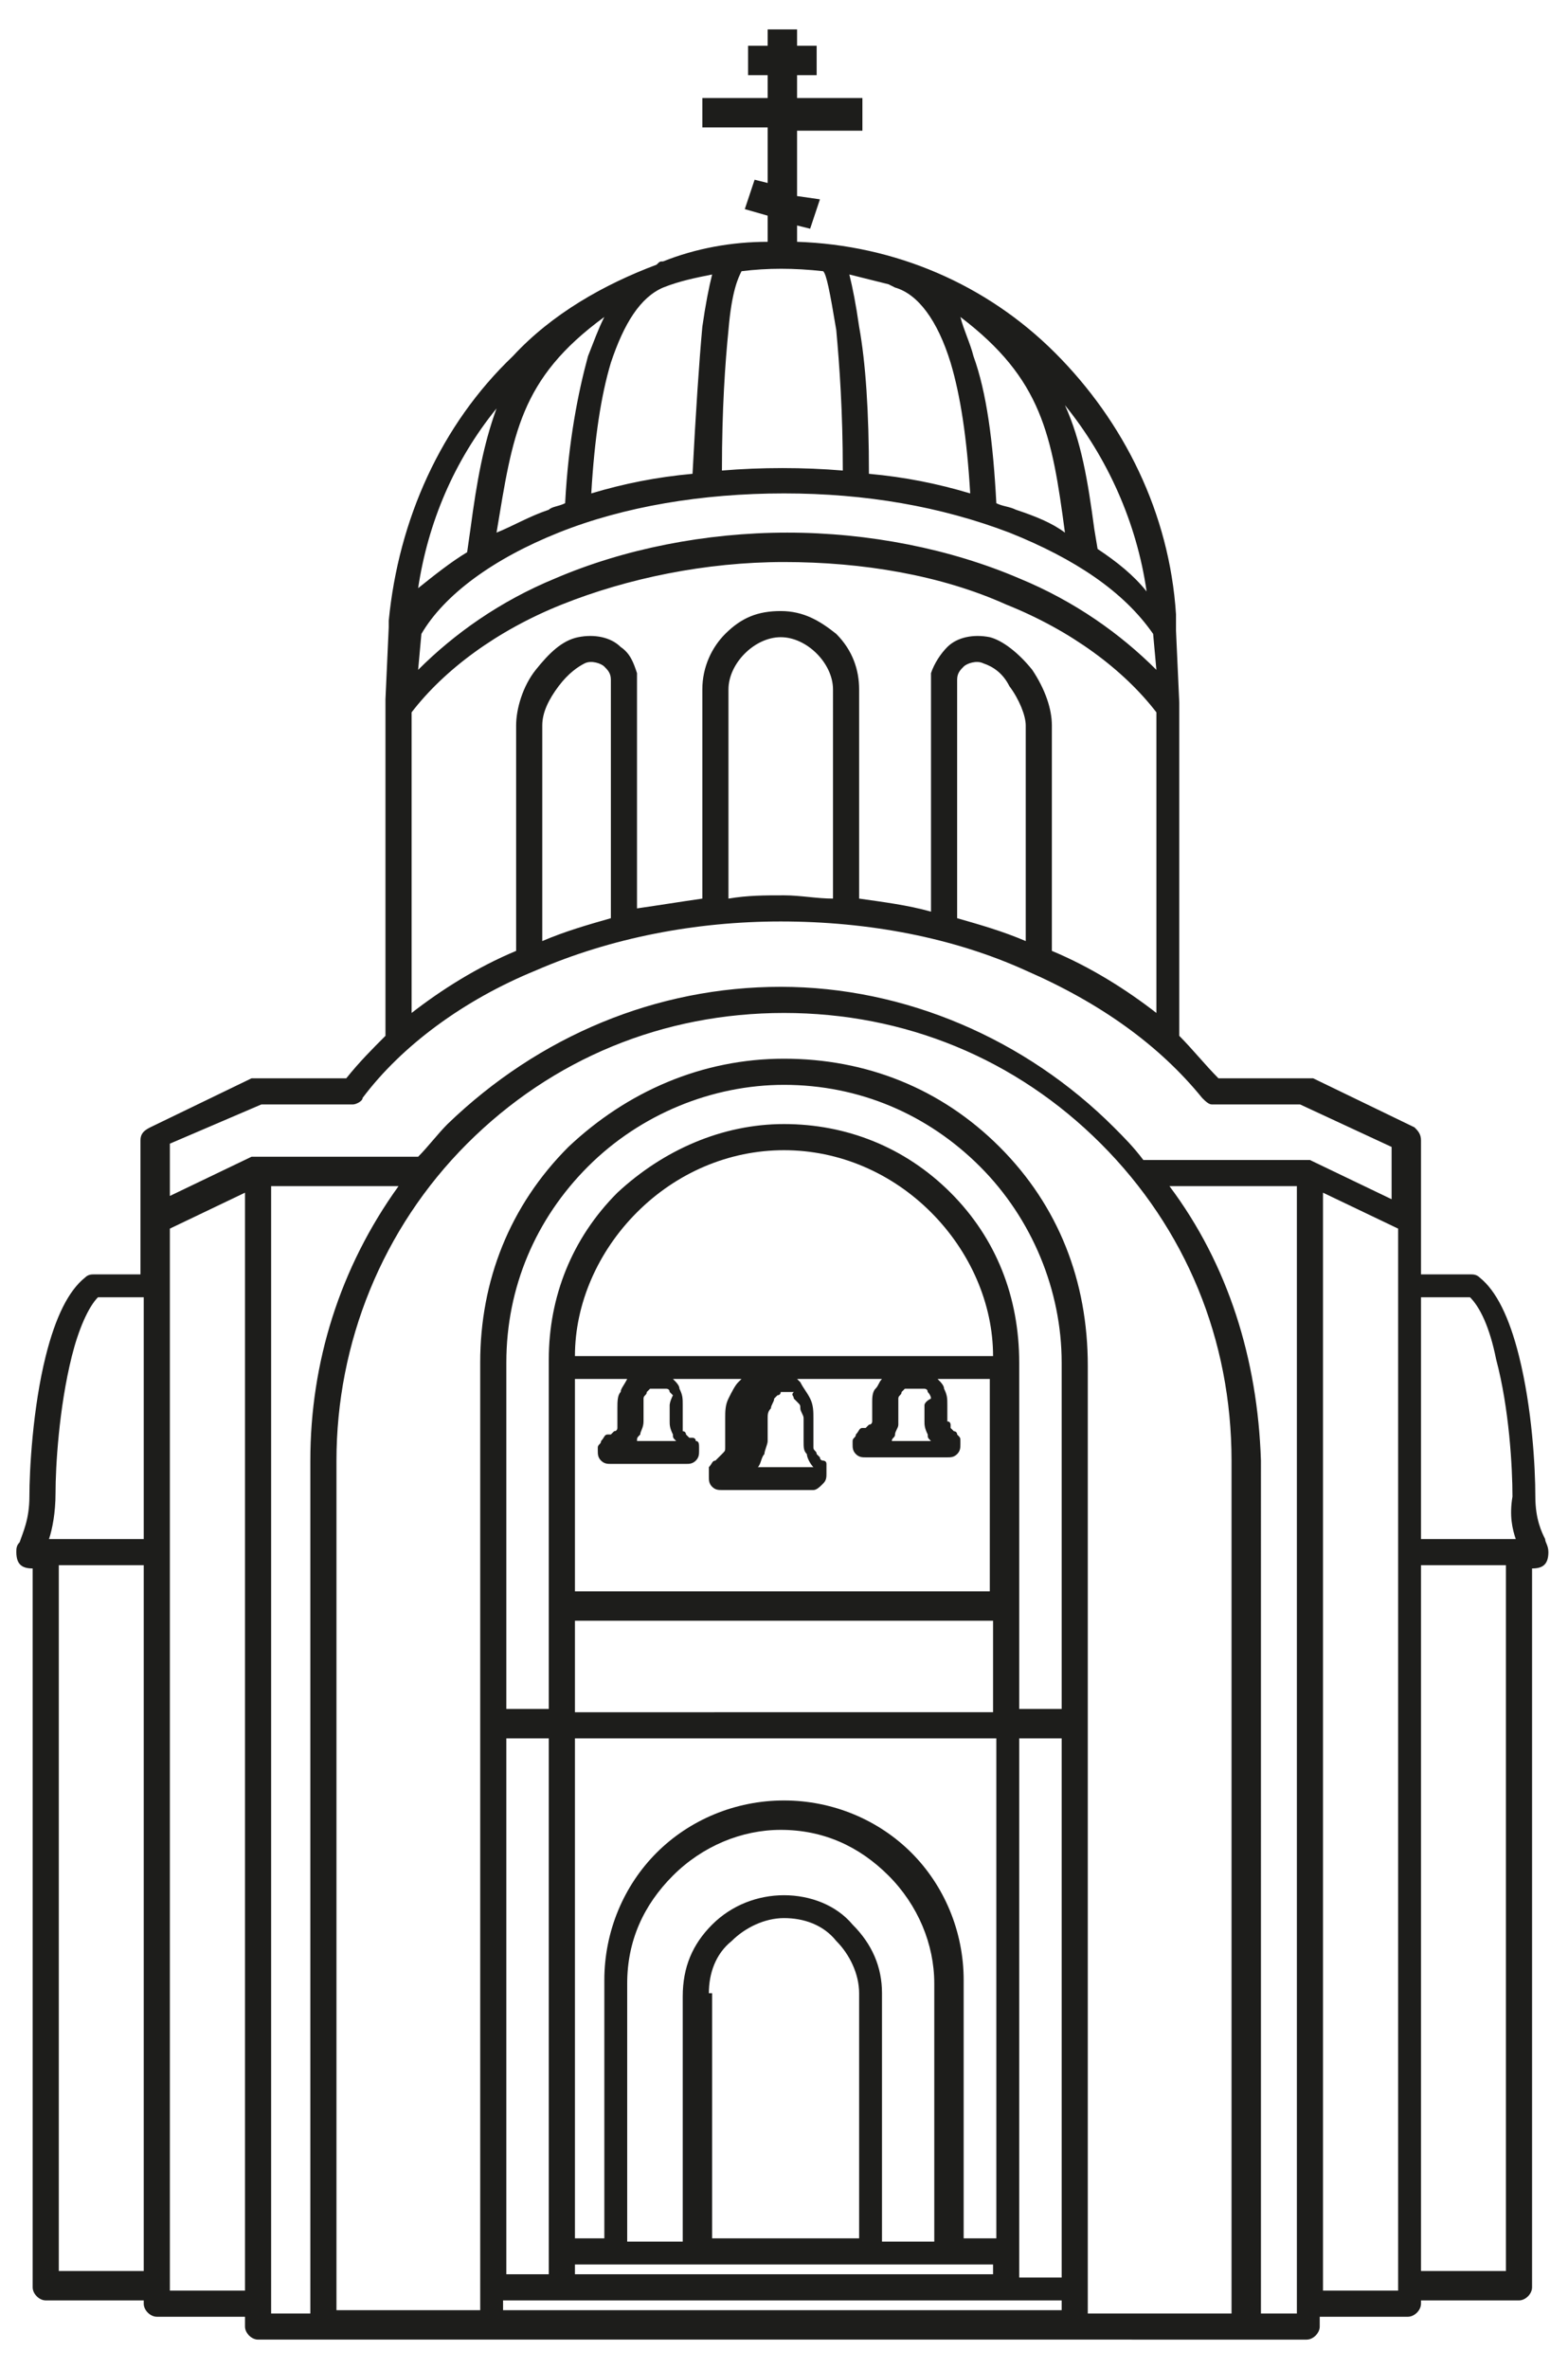 <?xml version="1.0" encoding="UTF-8"?> <svg xmlns:xodm="http://www.corel.com/coreldraw/odm/2003" xmlns="http://www.w3.org/2000/svg" xmlns:xlink="http://www.w3.org/1999/xlink" version="1.1" id="Слой_1" x="0px" y="0px" viewBox="0 0 48 72.5" style="enable-background:new 0 0 48 72.5;" xml:space="preserve"> <style type="text/css"> .st0{fill:#1D1D1B;} </style> <path class="st0" d="M47.3,47.1c-0.1-0.2-0.3-0.6-0.3-1.3c0-0.9-0.1-2.7-0.5-4.3c-0.3-1.2-0.7-2-1.2-2.4c-0.1-0.1-0.2-0.1-0.3-0.1 h-1.5v-4.1c0-0.2-0.1-0.3-0.2-0.4L40.2,33c-0.1,0-0.1,0-0.2,0l-2.7,0c-0.4-0.4-0.8-0.9-1.2-1.3V21.5l-0.1-2.2h0l0-0.5h0 c-0.2-3.1-1.6-5.9-3.7-8c-2.1-2.1-4.9-3.3-7.9-3.4l0-0.5l0.4,0.1l0.3-0.9L24.4,6l0-2h2V3h-2l0-0.7H25V1.4h-0.6l0-0.5h-0.9l0,0.5 h-0.6v0.9h0.6l0,0.7h-2v0.9h2l0,1.7l-0.4-0.1l-0.3,0.9l0.7,0.2l0,0.8c-1.1,0-2.2,0.2-3.2,0.6c-0.1,0-0.1,0-0.2,0.1 c-1.6,0.6-3.2,1.5-4.4,2.8c-2.2,2.1-3.5,5-3.8,8.1c0,0.1,0,0.2,0,0.2l-0.1,2.2h0v10.3c-0.4,0.4-0.8,0.8-1.2,1.3l-2.7,0 c-0.1,0-0.1,0-0.2,0l-3.1,1.5c-0.2,0.1-0.3,0.2-0.3,0.4v4.1H2.9c-0.1,0-0.2,0-0.3,0.1c-0.5,0.4-0.9,1.2-1.2,2.4 c-0.4,1.6-0.5,3.5-0.5,4.3c0,0.7-0.2,1.1-0.3,1.4c-0.1,0.1-0.1,0.2-0.1,0.3c0,0.4,0.2,0.5,0.5,0.5v22c0,0.2,0.2,0.4,0.4,0.4h3v0.1 c0,0.2,0.2,0.4,0.4,0.4h2.7v0.3c0,0.2,0.2,0.4,0.4,0.4H40c0.2,0,0.4-0.2,0.4-0.4v-0.3h2.7c0.2,0,0.4-0.2,0.4-0.4v-0.1h3 c0.2,0,0.4-0.2,0.4-0.4v-22c0.3,0,0.5-0.1,0.5-0.5C47.4,47.3,47.3,47.2,47.3,47.1z M46.1,47.9v21.6h-2.6V47.9H46.1z M46.4,47.1h-2.9 v-7.4H45c0.3,0.3,0.6,0.9,0.8,1.9c0.4,1.5,0.5,3.3,0.5,4.2C46.2,46.4,46.3,46.8,46.4,47.1z M42.8,37.6v32.5h-2.3V36.5L42.8,37.6z M7.5,36.5v33.6H5.2V37.6L7.5,36.5z M35.8,36.3h3.9v34.5h-1.1V44.7C38.5,41.6,37.6,38.7,35.8,36.3z M32.5,53.2v16.5h-1.3V53.2H32.5z M32.5,70.4v0.3H15.4v-0.3H32.5z M16.8,69.6h-1.3V53.2h1.3L16.8,69.6z M29.1,36.5c-1.4-1.4-3.2-2.1-5.1-2.1c-1.9,0-3.7,0.8-5.1,2.1 c-1.4,1.4-2.1,3.2-2.1,5.1v10.7h-1.3V41.7c0-2.3,0.9-4.4,2.5-6c1.6-1.6,3.8-2.5,6-2.5c2.3,0,4.4,0.9,6,2.5c1.6,1.6,2.5,3.8,2.5,6 v10.6h-1.3V41.7C31.2,39.7,30.5,37.9,29.1,36.5z M30.4,69.3v0.3H17.6v-0.3H30.4z M21.7,61c0-0.6,0.2-1.2,0.7-1.6 c0.4-0.4,1-0.7,1.6-0.7c0.6,0,1.2,0.2,1.6,0.7c0.4,0.4,0.7,1,0.7,1.6v7.5h-4.5V61z M26.1,58.9C25.6,58.3,24.8,58,24,58 c-0.8,0-1.6,0.3-2.2,0.9c-0.6,0.6-0.9,1.3-0.9,2.2v7.5h-1.7v-7.9c0-1.3,0.5-2.4,1.4-3.3c0.9-0.9,2.1-1.4,3.3-1.4 c1.3,0,2.4,0.5,3.3,1.4c0.9,0.9,1.4,2.1,1.4,3.3v7.9H27V61C27,60.2,26.7,59.5,26.1,58.9z M30.4,68.5h-0.9v-7.9 c0-1.5-0.6-2.9-1.6-3.9c-1-1-2.4-1.6-3.9-1.6c-1.5,0-2.9,0.6-3.9,1.6c-1,1-1.6,2.4-1.6,3.9v7.9h-0.9V53.2h12.9V68.5z M30.4,49.6v2.8 H17.6v-2.8H30.4z M20.5,43v0.5c0,0.1,0,0.2,0.1,0.4c0,0.1,0,0.1,0.1,0.2h-1.2c0-0.1,0-0.1,0.1-0.2c0-0.1,0.1-0.2,0.1-0.4V43 c0-0.1,0-0.1,0-0.2c0-0.1,0.1-0.1,0.1-0.2c0,0,0,0,0.1-0.1c0,0,0.1,0,0.1,0c0.1,0,0.2,0,0.2,0c0,0,0.1,0,0.1,0c0,0,0.1,0,0.1,0 c0,0,0.1,0,0.1,0.1c0,0,0.1,0.1,0.1,0.1C20.5,42.9,20.5,43,20.5,43z M19,42.6c-0.1,0.1-0.1,0.3-0.1,0.5v0.5c0,0.1,0,0.1,0,0.1 c0,0,0,0.1-0.1,0.1c0,0,0,0-0.1,0.1c0,0-0.1,0-0.1,0c-0.1,0-0.1,0.1-0.2,0.2c0,0.1-0.1,0.1-0.1,0.2v0.1c0,0.1,0,0.2,0.1,0.3 c0.1,0.1,0.2,0.1,0.3,0.1h2.3c0.1,0,0.2,0,0.3-0.1c0.1-0.1,0.1-0.2,0.1-0.3v-0.1c0-0.1,0-0.2-0.1-0.2c0-0.1-0.1-0.1-0.1-0.1 c0,0,0,0-0.1,0c0,0,0,0-0.1-0.1c0,0,0-0.1-0.1-0.1c0,0,0-0.1,0-0.1V43c0-0.2,0-0.3-0.1-0.5c0-0.1-0.1-0.2-0.2-0.3h2.1 c0,0,0,0-0.1,0.1c-0.1,0.1-0.2,0.3-0.3,0.5c-0.1,0.2-0.1,0.4-0.1,0.6v0.7c0,0.1,0,0.2,0,0.2c0,0.1,0,0.1-0.1,0.2 c0,0-0.1,0.1-0.1,0.1c0,0-0.1,0.1-0.1,0.1c-0.1,0-0.1,0.1-0.2,0.2c0,0.1,0,0.1,0,0.2v0.1c0,0.1,0,0.2,0.1,0.3 c0.1,0.1,0.2,0.1,0.3,0.1h2.8c0.1,0,0.2-0.1,0.3-0.2c0.1-0.1,0.1-0.2,0.1-0.3v-0.1c0-0.1,0-0.1,0-0.2l0,0c0-0.1-0.1-0.1-0.1-0.1 c0,0-0.1,0-0.1-0.1c0,0-0.1-0.1-0.1-0.1c0-0.1-0.1-0.1-0.1-0.2c0-0.1,0-0.2,0-0.2v-0.7c0-0.2,0-0.4-0.1-0.6 c-0.1-0.2-0.2-0.3-0.3-0.5c0,0,0,0-0.1-0.1H27c-0.1,0.1-0.1,0.2-0.2,0.3c-0.1,0.1-0.1,0.3-0.1,0.4v0.5c0,0.1,0,0.1,0,0.1 c0,0,0,0.1-0.1,0.1c0,0,0,0-0.1,0.1c0,0,0,0-0.1,0c-0.1,0-0.1,0.1-0.2,0.2c0,0.1-0.1,0.1-0.1,0.2v0.1c0,0.1,0,0.2,0.1,0.3 c0.1,0.1,0.2,0.1,0.3,0.1H29c0.1,0,0.2,0,0.3-0.1c0.1-0.1,0.1-0.2,0.1-0.3v-0.1c0-0.1,0-0.1-0.1-0.2c0-0.1-0.1-0.1-0.1-0.1 c0,0,0,0-0.1-0.1c0,0,0,0,0-0.1c0,0,0-0.1-0.1-0.1c0,0,0-0.1,0-0.1V43c0-0.2,0-0.3-0.1-0.5c0-0.1-0.1-0.2-0.2-0.3h1.6v6.5H17.6v-6.5 h1.6C19.1,42.4,19,42.5,19,42.6z M24.3,42.8c0,0,0.1,0.1,0.1,0.1c0.1,0.1,0.1,0.1,0.1,0.2c0,0.1,0.1,0.2,0.1,0.3v0.7 c0,0.2,0,0.3,0.1,0.4c0,0.1,0.1,0.3,0.2,0.4h-1.7c0,0,0,0,0,0c0.1-0.1,0.1-0.3,0.2-0.4c0-0.1,0.1-0.3,0.1-0.4v-0.7 c0-0.1,0-0.2,0.1-0.3c0-0.1,0.1-0.2,0.1-0.3c0,0,0.1-0.1,0.1-0.1c0,0,0.1,0,0.1-0.1c0,0,0.1,0,0.1,0c0.1,0,0.1,0,0.2,0 c0,0,0.1,0,0.1,0C24.2,42.7,24.3,42.7,24.3,42.8z M28.3,43v0.5c0,0.1,0,0.2,0.1,0.4c0,0.1,0,0.1,0.1,0.2h-1.2c0-0.1,0.1-0.1,0.1-0.2 c0-0.1,0.1-0.2,0.1-0.3V43c0-0.1,0-0.1,0-0.2c0-0.1,0.1-0.1,0.1-0.2c0,0,0,0,0.1-0.1c0,0,0.1,0,0.1,0c0,0,0,0,0.1,0l0.1,0 c0,0,0.1,0,0.1,0c0,0,0,0,0.1,0c0,0,0.1,0,0.1,0c0,0,0.1,0,0.1,0.1c0,0,0.1,0.1,0.1,0.2C28.3,42.9,28.3,43,28.3,43z M30.4,41.5H17.6 c0-1.6,0.7-3.2,1.9-4.4c1.2-1.2,2.8-1.9,4.5-1.9c1.7,0,3.3,0.7,4.5,1.9C29.7,38.3,30.4,39.9,30.4,41.5z M12.2,36.3 c-1.8,2.5-2.7,5.4-2.7,8.4v26.1H8.3V36.3H12.2z M30.6,35.1c-1.8-1.8-4.1-2.7-6.6-2.7s-4.8,1-6.6,2.7c-1.8,1.8-2.7,4.1-2.7,6.6v29 h-4.4V44.7c0-3.6,1.4-7.1,4-9.7c2.6-2.6,6-4,9.7-4s7.1,1.4,9.7,4c2.6,2.6,4,6,4,9.7v26.1h-4.4v-29C33.3,39.2,32.4,36.9,30.6,35.1z M13.7,34.4c-0.3,0.3-0.6,0.7-0.9,1H7.9c-0.1,0-0.1,0-0.2,0l-2.5,1.2v-1.6L8,33.8h2.8c0.1,0,0.3-0.1,0.3-0.2c1.2-1.6,3.1-3,5.3-3.9 c2.3-1,4.9-1.5,7.5-1.5c2.7,0,5.3,0.5,7.5,1.5c2.3,1,4.1,2.3,5.4,3.9c0.1,0.1,0.2,0.2,0.3,0.2l2.7,0l2.8,1.3v1.6l-2.5-1.2 c-0.1,0-0.1,0-0.2,0h-4.9c-0.3-0.4-0.6-0.7-0.9-1c-2.7-2.7-6.4-4.3-10.2-4.3S16.5,31.7,13.7,34.4z M27.4,8.8c0.7,0.2,1.3,1,1.7,2.3 c0.3,1,0.5,2.3,0.6,4c-1-0.3-2-0.5-3.1-0.6c0-1.9-0.1-3.4-0.3-4.5c-0.1-0.7-0.2-1.2-0.3-1.6c0.4,0.1,0.8,0.2,1.2,0.3l0,0L27.4,8.8z M31.1,15.6c-0.2-0.1-0.4-0.1-0.6-0.2c-0.1-1.9-0.3-3.4-0.7-4.5c-0.1-0.4-0.3-0.8-0.4-1.2c2.5,1.9,2.8,3.6,3.2,6.6 C32.2,16,31.7,15.8,31.1,15.6z M25.6,10.1c0.1,1.1,0.2,2.5,0.2,4.3c-1.2-0.1-2.5-0.1-3.7,0c0-1.9,0.1-3.3,0.2-4.3 c0.1-1.2,0.3-1.6,0.4-1.8c0.8-0.1,1.6-0.1,2.5,0C25.3,8.4,25.4,8.9,25.6,10.1z M21.5,10c-0.1,1.1-0.2,2.6-0.3,4.5 c-1.1,0.1-2.1,0.3-3.1,0.6c0.1-1.7,0.3-3,0.6-4c0.4-1.2,0.9-2,1.6-2.3c0.5-0.2,1-0.3,1.5-0.4C21.7,8.8,21.6,9.3,21.5,10z M18,10.9 c-0.3,1.1-0.6,2.6-0.7,4.5c-0.2,0.1-0.4,0.1-0.5,0.2c-0.6,0.2-1.1,0.5-1.6,0.7l0,0c0.5-3,0.7-4.7,3.3-6.6 C18.3,10.1,18.2,10.4,18,10.9z M17.1,16.3c2-0.8,4.4-1.2,6.9-1.2c2.5,0,4.8,0.4,6.9,1.2c2,0.8,3.5,1.8,4.4,3.1l0.1,1.1 c-1.1-1.1-2.5-2.1-4.2-2.8c-2.1-0.9-4.6-1.4-7.1-1.4c-2.5,0-5,0.5-7.1,1.4c-1.7,0.7-3.1,1.7-4.2,2.8l0.1-1.1 C13.6,18.2,15.1,17.1,17.1,16.3z M17.2,18.5c2-0.8,4.4-1.3,6.8-1.3c2.4,0,4.8,0.4,6.8,1.3c2,0.8,3.6,2,4.6,3.3v9.2 c-0.9-0.7-2-1.4-3.2-1.9v-6.9c0-0.5-0.2-1.1-0.6-1.7c-0.4-0.5-0.9-0.9-1.3-1c-0.5-0.1-1,0-1.3,0.3c-0.2,0.2-0.4,0.5-0.5,0.8 c0,0.1,0,0.3,0,0.4v6.9c-0.7-0.2-1.5-0.3-2.2-0.4v-6.4c0-0.6-0.2-1.2-0.7-1.7c-0.5-0.4-1-0.7-1.7-0.7s-1.2,0.2-1.7,0.7 c-0.4,0.4-0.7,1-0.7,1.7v6.4c-0.7,0.1-1.3,0.2-2,0.3V21c0-0.1,0-0.3,0-0.4c-0.1-0.3-0.2-0.6-0.5-0.8c-0.3-0.3-0.8-0.4-1.3-0.3 c-0.5,0.1-0.9,0.5-1.3,1c-0.4,0.5-0.6,1.2-0.6,1.7v6.9c-1.2,0.5-2.3,1.2-3.2,1.9v-9.2C13.6,20.5,15.2,19.3,17.2,18.5z M31.4,28.8 c-0.7-0.3-1.4-0.5-2.1-0.7V21c0-0.1,0-0.2,0-0.2c0-0.2,0.1-0.3,0.2-0.4c0.1-0.1,0.4-0.2,0.6-0.1c0.3,0.1,0.6,0.3,0.8,0.7 c0.3,0.4,0.5,0.9,0.5,1.2V28.8z M25.5,27.5c-0.5,0-1-0.1-1.5-0.1c-0.6,0-1.1,0-1.7,0.1v-6.4c0-0.4,0.2-0.8,0.5-1.1 c0.3-0.3,0.7-0.5,1.1-0.5c0.4,0,0.8,0.2,1.1,0.5c0.3,0.3,0.5,0.7,0.5,1.1V27.5z M18.7,28.1c-0.7,0.2-1.4,0.4-2.1,0.7v-6.6 c0-0.4,0.2-0.8,0.5-1.2c0.3-0.4,0.6-0.6,0.8-0.7c0.2-0.1,0.5,0,0.6,0.1c0.1,0.1,0.2,0.2,0.2,0.4c0,0.1,0,0.1,0,0.2V28.1z M33.6,16.8 l-0.1-0.6c-0.2-1.5-0.4-2.7-0.9-3.8c1.3,1.6,2.2,3.6,2.5,5.7C34.7,17.6,34.2,17.2,33.6,16.8z M12.8,18c0.3-2,1.1-3.9,2.4-5.5 c-0.4,1.1-0.6,2.2-0.8,3.7l-0.1,0.7C13.8,17.2,13.3,17.6,12.8,18z M4.4,39.7v7.4H1.5c0.1-0.3,0.2-0.8,0.2-1.4c0-0.8,0.1-2.6,0.5-4.2 C2.4,40.7,2.7,40,3,39.7H4.4z M4.4,47.9v21.6H1.8V47.9H4.4z"></path> </svg> 